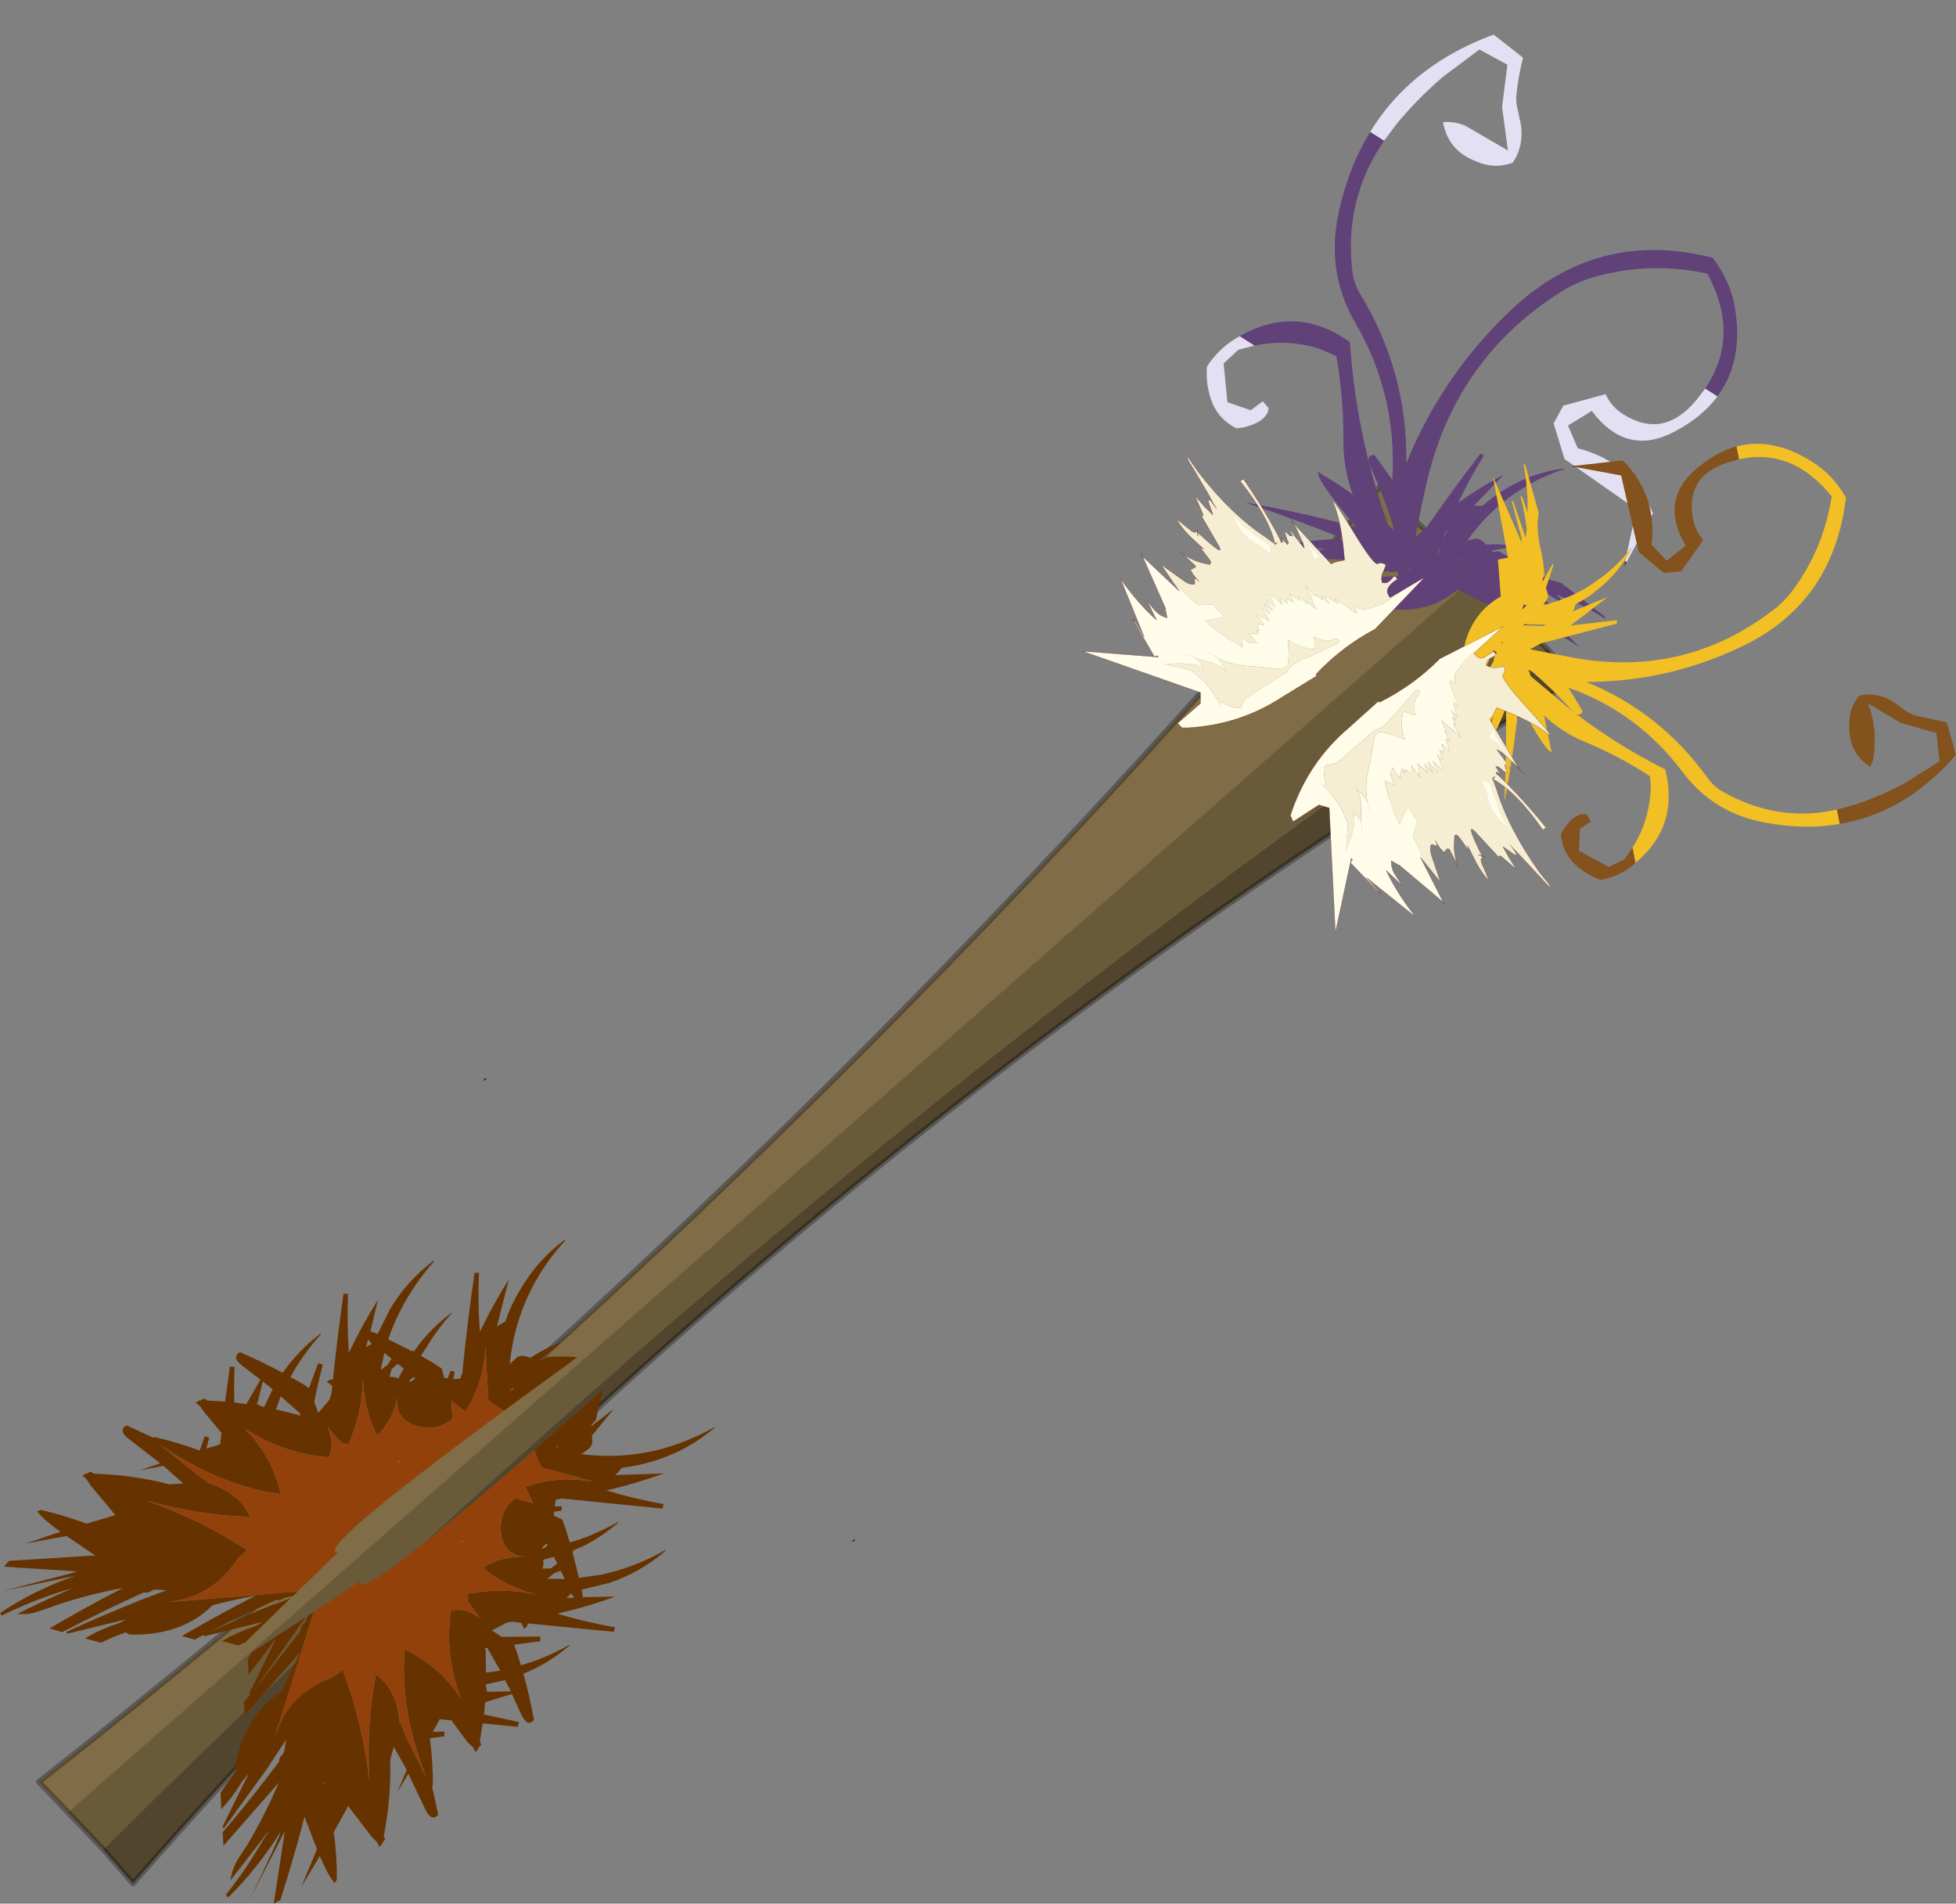 <?xml version="1.0"?>
<svg xmlns="http://www.w3.org/2000/svg" xmlns:xlink="http://www.w3.org/1999/xlink" width="350.15px" height="340.7px"><rect width="100%" height="100%" fill="#808080" stroke="none"/><g transform="matrix(1, 0, 0, 1, -114.65, 39)"><use xlink:href="#object-0" width="282.45" height="254.15" transform="matrix(1, 0, 0, 1, 114.65, 47.55)"/><use xlink:href="#object-1" width="87.5" height="104.45" transform="matrix(0.815, 0.516, -0.516, 0.815, 372.25, -39)"/><use xlink:href="#object-3" width="156.35" height="87.5" transform="matrix(1, 0, 0, 1, 308.45, 40.4)"/></g><defs><g transform="matrix(1, 0, 0, 1, -114.65, -47.55)" id="object-0"><path fill-rule="evenodd" fill="#695a3a" stroke="none" d="M378.45 64.3L391.7 77.2Q258.6 167.3 133.15 292L126.8 285.35L378.45 64.3"/><path fill-rule="evenodd" fill="#51452d" stroke="none" d="M391.7 77.2L396.6 82.65Q249.95 170.85 138.45 298.1L133.15 292Q258.6 167.3 391.7 77.2"/><path fill-rule="evenodd" fill="#806c46" stroke="none" d="M126.8 285.35L121.6 279.9Q252.85 177 361.75 48.05L378.45 64.3L126.8 285.35"/><path fill="none" stroke="#000000" stroke-opacity="0.302" stroke-width="1" stroke-linecap="round" stroke-linejoin="round" d="M378.45 64.3L391.7 77.2L396.6 82.65Q249.95 170.85 138.45 298.1L133.15 292L126.8 285.35L121.6 279.9Q252.85 177 361.75 48.05L378.45 64.3"/><path fill-rule="evenodd" fill="#463526" stroke="none" d="M201.3 154.55L201.25 154L201.85 154L201.3 154.55"/><path fill-rule="evenodd" fill="#663300" stroke="none" d="M167.9 245.85L167.1 246.65L165.85 246.9L165.6 246.95Q164.8 247.5 164.05 247.35Q158.05 250.1 152.1 253.1Q157.7 250.5 163.5 248.2L164.2 248L166.7 247L158.55 254.95L157.25 255.5L154.4 254.7Q156.95 253.2 160.05 252.15Q161 251.8 161.6 251.3L152.25 253.6L151.25 253.85L151.1 253.6L149.5 254.45L147.2 253.8Q153.65 250.05 160.35 246.6Q156.5 247.3 152.7 248.3Q147.3 253.75 137.85 253.55L137.15 253.15Q134.85 253.95 132.75 255L129.85 254.25Q132.4 252.7 135.5 251.65Q136.4 251.35 137.1 250.85L126.7 253.4L126.55 253.05Q132.65 250.25 138.9 247.75L139.6 247.45L144.5 245.6L142.55 245.5L142.15 245.55L141.95 245.6Q141.1 246.2 140.4 246Q133 249.35 125.8 253.1L123.5 252.45Q130 248.65 136.65 245.2Q130.7 246.3 124.65 248.3L123.75 248.65L121.8 249.3Q119.85 250.05 117.75 249.85Q121.6 247.9 125.6 246.15L127.2 245.45L127.9 245.15L127.35 245.35L125.9 245.75Q120.35 247.5 114.95 250.15L114.65 249.65L114.7 249.65Q120.9 245.55 127.9 243.1L127.95 243.05L128 243.05L115.2 245.75L127.85 242.45L128.45 242.25L115.35 241.4L116.25 240.35L130.55 239.45L131.3 239.4L131.7 239.4L131.5 239.25L131.3 239.1L130.9 238.85L126.55 235.9L119.25 237.25L125.45 235.15Q122.35 232.9 121.45 231.65L121.3 231.5L122 231.25Q126.15 232.2 130.15 233.7L135.15 232.2L135.3 232.15L130.9 226.9L130.2 225.85L130.15 225.75L129.4 225.1L130 224.75L130.3 224.7Q130.55 224.5 130.9 224.4L131.45 224.75Q138.35 224.95 145 226.65L147.45 226.5L143.9 223.35L143.4 223.45L139.6 224.15L143.35 222.9L137.8 218.6Q135.7 217.05 137.3 216.1L142.05 218.3L142.35 218.2Q146.45 219.15 150.4 220.6L151.3 218.05L152.1 218.3L151.6 220.25L154.05 219.5L154.3 217.45L151.25 213.8L150.45 212.65L149.7 212.05L150.35 211.65L150.6 211.65Q150.85 211.4 151.2 211.3L151.75 211.65L154.95 211.85L155.8 205.6L156.65 205.6Q156.5 208.85 156.6 212L158.75 212.3L161.25 207.95L161.3 207.95L158.1 205.5Q156 203.95 157.6 203Q161.45 204.65 165.25 206.7Q168.05 202.7 172 199.7L172.1 199.8L172.15 199.8L172.1 199.8Q168.8 203.45 166.65 207.45L169.05 208.8L169.95 209.45L171.6 205L172.45 205.2Q171.55 208.6 170.9 211.95L171.65 213.85L173.6 211.55L173.95 210.5L174.15 209.05L173.15 208.3L173.7 207.9L174.25 207.9Q175.05 200.15 176.15 192.55L176.95 192.55Q176.75 197.9 177.1 203.1Q179.45 198.2 182.3 193.65L180.95 199.35L181.05 199.3L182.25 199.75L184.4 195.45L184.4 195.4Q187.45 190.25 192.3 186.6L192.45 186.7L192.4 186.7Q188.7 190.9 186.35 195.5L185.7 196.8Q184.85 198.7 184.15 200.7L188.35 202.8L188.65 202.65L188.75 202.8L188.55 202.9L188.7 202.95L190 201.2Q192.35 198.3 195.4 196L195.55 196.05L195.5 196.05Q192.9 198.95 190.95 202.2L190 203.65L192.4 205.05L193.75 205.95L194.15 207.6L194.8 207.65L195.2 206.6L195.3 206.35L196.05 206.5L195.9 207.3L195.75 207.8L196.4 207.8L197 207.75L197.4 206.8Q198.3 197.7 199.6 188.8L200.4 188.8Q200.15 194.2 200.55 199.35Q202.9 194.5 205.75 189.95L203.6 198.45L204.05 198.1L205.1 197.5Q206.2 194.35 207.85 191.7Q210.9 186.5 215.7 182.9L215.85 182.95L215.85 183Q212.1 187.1 209.75 191.75Q206.6 198 205.9 205.15L206.1 204.95L207.35 203.8L208.1 203.65L208.6 203.7L209.6 204Q212 202.45 214.75 201.3L214.85 201.45L211.2 204.4L211.35 204.5L212.15 204.15L212.4 203.9Q215.25 203.65 218 203.9L204.85 213.5L202.05 211.55L201.55 201.8Q201.3 208.5 197.95 213.65L195.45 211.65L195.65 214.9Q192.6 217.55 188.5 215.95Q185.25 214.5 185.85 210.95Q185 215.15 182.2 217.9Q179.85 213.55 179.6 207.6Q179.55 213.7 177.05 219.55L175.7 219.15L173.25 216.4Q174.65 219.25 173.5 221.8Q165.95 221.35 158.5 216.75Q163.35 221.55 164.9 228.4Q154.2 227 143.4 219.65L150.7 225.5L150.7 225.45L151.2 225.8L151.6 226L151.8 226.15L151.9 226.25L151.8 226.35L151.75 226.35Q157.6 228.2 159.4 232.45Q151.05 232.35 140.75 229.55Q150.7 233 158.9 238.45L157.25 239.9Q152.8 246.9 144.55 247.75L167.9 245.85M180.55 200.75L180.15 202.15L180.6 201.85L181.2 201.5L180.55 200.75M184.4 207.4L184.6 207.45L185.2 207.45L186 207.7L186.9 205.9L185.85 205.1L185.75 205.15L184.75 206.05L184.4 207.4M184.7 204.2L184.75 204.15L183.45 203.15L182.8 206.2L184.05 205.25L184.7 204.2M185.1 204.45L185.05 204.6L185.2 204.55L185.1 204.45M188.05 208L187.9 208.2L188.15 208.3L188.7 207.95L188.95 207.7L188.7 207.45L188.05 208M206.45 209.35L205.85 209.95L206.55 209.65L206.45 209.35M161.7 208.25L160.65 212.45L160.75 212.35L161.65 212.75L161.95 212.8L163.45 209.65L161.7 208.25M167.95 214.2L168.25 214.45L168.4 214L164.9 210.9L164.05 213.25L166.9 213.95L167.95 214.2M138.3 237.4L138.75 237.05L138.2 237.4L138.3 237.4"/><path fill-rule="evenodd" fill="#93410b" stroke="none" d="M204.85 213.5Q170.4 238.9 175.15 238.85L167.9 245.85L144.55 247.75Q152.8 246.9 157.25 239.9L158.9 238.45Q150.7 233 140.75 229.55Q151.05 232.35 159.4 232.45Q157.6 228.2 151.75 226.35L151.8 226.35L151.9 226.25L151.8 226.15L151.6 226L151.2 225.8L150.7 225.45L150.7 225.5L143.4 219.65Q154.2 227 164.9 228.4Q163.35 221.55 158.5 216.75Q165.95 221.35 173.5 221.8Q174.65 219.25 173.25 216.4L175.7 219.15L177.05 219.55Q179.55 213.7 179.6 207.6Q179.85 213.55 182.2 217.9Q185 215.15 185.85 210.95Q185.25 214.5 188.5 215.95Q192.6 217.55 195.65 214.9L195.45 211.65L197.95 213.65Q201.3 208.5 201.55 201.8L202.05 211.55L204.85 213.5M201.5 207.5L201.55 207.5L201.45 207.4L201.5 207.5M175.5 220.75L175.45 220.8L175.5 220.75M186.2 222.6L186.15 222.4L185.95 222.6L185.95 222.8L186.2 222.6"/><path fill-rule="evenodd" fill="#463526" stroke="none" d="M267.05 236.8L267.6 236.9L267.7 236.4L267.05 236.8"/><path fill-rule="evenodd" fill="#663300" stroke="none" d="M170.8 249.5L169.8 250.1L169.25 251.25L169.15 251.45Q168.4 252.15 168.4 252.95L160.25 263.35L167.4 253.25L167.85 252.6L169.4 250.4L159.85 256.65L159 257.8L159.15 260.75L162.9 255.8Q163.4 254.95 164 254.4L159.8 263L159.25 264L159.55 264.15L158.3 265.6L158.45 267.95L168.4 256.7L165 263.8Q158.55 267.9 156.75 277.1Q156.6 277.45 156.95 277.85L154.15 281.8L154.25 284.8Q156.35 282.6 158 279.8L159.15 278.45L154.45 288L154.75 288.25L154.75 288.2L162.6 277.35L163 276.7L165.85 272.4L165.55 274.3L165.6 274.3L165.4 274.7L165.35 274.9Q164.6 275.5 164.6 276.3Q159.75 282.8 154.5 288.95L154.65 291.35L164.55 280.05Q162.15 285.7 158.95 291.15L158.4 291.95L157.3 293.65Q156.2 295.45 155.9 297.55L161.25 290.65L162.3 289.25L162.7 288.65L162.45 289.2L161.65 290.45Q158.75 295.55 155.05 300.15L155.5 300.6Q160.8 295.35 164.7 289.1L164.8 289L164.8 289.05Q164.85 289.55 159.35 300.95L165.35 289.3L165.65 288.7L163.65 301.7L164.85 301.05Q167.05 294.15 168.85 287.35L169.05 286.55L169.15 286.2L169.3 286.4L169.35 286.7L169.5 287.05L171.4 291.95L168.55 298.75L171.9 293.2Q173.45 296.75 174.45 297.9L174.6 298L174.95 297.4Q175 293.15 174.4 288.9L176.9 284.4L176.95 284.2L181.15 289.7L182.05 290.6L182.15 290.7L182.55 291.55L183.05 291L183.15 290.75L183.6 290.2L183.35 289.6Q184.7 282.85 184.5 275.95L185.15 273.65L187.45 277.75L187.25 278.25L185.75 281.8L187.75 278.45L190.75 284.75Q191.85 287.15 193.1 285.8L192 280.7L192.15 280.45Q192.15 276.25 191.6 272.1L194.2 271.75L194.2 270.9L192.15 270.95L193.35 268.7L195.45 268.9L198.3 272.75L199.35 273.75L199.75 274.6L200.25 274.05L200.3 273.8L200.8 273.25L200.55 272.65L201.05 269.45L207.35 270.05L207.55 269.2L201.3 267.85L201.5 265.65L206.25 264.2L206.3 264.2L207.95 267.8Q209.05 270.2 210.25 268.85Q209.5 264.7 208.35 260.55Q212.85 258.75 216.6 255.5L216.6 255.4L216.55 255.4Q212.3 257.8 207.9 259.05L207.1 256.45L206.7 255.35L211.35 254.75L211.4 253.9L204.45 253.95L202.7 252.8L205.4 251.4L206.5 251.25L207.95 251.45L208.5 252.55L209 252.05L209.15 251.55L224.55 253.05L224.75 252.25Q219.4 251.3 214.4 249.8Q219.7 248.6 224.8 246.75L218.9 246.85L219 246.85L218.8 245.5L223.5 244.35L223.55 244.35Q229.2 242.5 233.8 238.55L233.75 238.45L233.7 238.45Q228.85 241.2 223.85 242.45L222.45 242.8L218.3 243.4L217.15 238.85L217.35 238.6L217.25 238.55L217.1 238.65L217.1 238.55L219.1 237.7Q222.45 236 225.35 233.5L225.3 233.35L225.3 233.4Q221.85 235.3 218.35 236.55L216.65 237.05L215.85 234.45L215.3 232.95L213.8 232.25L213.85 231.55L214.95 231.4L215.2 231.35L215.2 230.55L214.45 230.6L213.95 230.6L214.05 230L214.15 229.4L215.2 229.2L233.25 231L233.45 230.2Q228.15 229.25 223.2 227.75Q228.4 226.55 233.5 224.7L224.75 225L225.2 224.6L225.95 223.7Q229.25 223.3 232.25 222.3Q237.95 220.45 242.55 216.55L242.5 216.4L242.5 216.45Q237.65 219.15 232.6 220.45Q225.8 222.15 218.7 221.25L218.95 221.1L220.3 220.1L220.6 219.5L220.7 218.95L220.6 217.95L224.3 213.45L224.25 213.35L220.5 216.25L220.5 216.1L221.05 215.4L221.3 215.2L222.55 209.75L210.3 220.5L211.6 223.65L220.95 226.2Q214.45 225 208.7 227.15L210.1 230.05L206.9 229.15Q203.75 231.55 204.4 235.9Q205.1 239.35 208.7 239.6Q204.4 239.45 201.1 241.6Q204.85 244.85 210.55 246.35Q204.6 245.1 198.35 246.25L198.45 247.65L200.55 250.65Q198.1 248.65 195.4 249.25Q194.15 256.7 197.1 264.95Q193.45 259.2 187.1 256.2Q186.15 266.9 190.95 279.1L186.8 270.7L186.9 270.65L186.65 270.1L186.55 269.75L186.45 269.45L186.4 269.35L186.25 269.4L186.2 269.45Q185.75 263.35 181.95 260.7Q180.25 268.85 180.75 279.5Q179.5 269.1 176 259.85L174.25 261.15Q166.45 264 163.8 271.9L170.8 249.5M217.45 246.95L216 247L216.45 246.65L216.85 246.15L217.45 246.95M211.8 241.75L211.85 241.5L211.95 240.95L211.9 240.15L213.8 239.65L214.4 240.85L214.3 240.9L213.25 241.7L211.8 241.75M214.85 241.7L214.7 241.7L214.8 241.6L214.85 241.7M215 242.15L215.05 242.15L215.75 243.6L212.65 243.55L213.85 242.55L215 242.15M212.05 238.1L211.75 238.15L211.75 237.9L212.25 237.45L212.55 237.25L212.7 237.55L212.05 238.1M214.7 219.85L214 220.25L214.45 219.65L214.7 219.85M206.1 263.7L201.8 263.8L201.85 263.8L201.65 262.75L201.65 262.45L205.05 261.7L206.1 263.7M201.6 256.35L201.45 256L201.9 255.95L204.2 260L201.65 260.35L201.6 257.4L201.6 256.35M172.5 280.2L173 279.85L172.55 280.3L172.5 280.2"/><path fill-rule="evenodd" fill="#93410b" stroke="none" d="M210.3 220.5Q178.05 248.55 179.15 243.95L170.8 249.5L163.8 271.9Q166.45 264 174.25 261.15L176 259.85Q179.5 269.1 180.75 279.5Q180.25 268.85 181.95 260.7Q185.75 263.35 186.2 269.45L186.25 269.4L186.4 269.35L186.45 269.45L186.55 269.75L186.65 270.1L186.9 270.65L186.8 270.7L190.95 279.1Q186.15 266.9 187.1 256.2Q193.45 259.2 197.1 264.95Q194.15 256.7 195.4 249.25Q198.1 248.65 200.55 250.65L198.45 247.65L198.35 246.25Q204.6 245.1 210.55 246.35Q204.85 244.85 201.1 241.6Q204.4 239.45 208.7 239.6Q205.1 239.35 204.4 235.9Q203.75 231.55 206.9 229.15L210.1 230.05L208.7 227.15Q214.45 225 220.95 226.2L211.6 223.65L210.3 220.5M215.5 225.1L215.45 225.05L215.5 225.1M196.85 247.5L196.8 247.55L196.85 247.5M197.4 236.7L197.55 236.8Q197.4 236.9 197.3 236.95L197.1 236.95L197.4 236.7"/></g><g transform="matrix(1, 0, 0, 1, 43, 74.25)" id="object-1"><use xlink:href="#object-2" width="87.5" height="104.45" transform="matrix(1, 0, 0, 1, -43, -74.25)"/></g><g transform="matrix(1, 0, 0, 1, 43, 74.25)" id="object-2"><path fill-rule="evenodd" fill="#604178" stroke="none" d="M37.25 10.25L29.4 9.65L28.75 9.85L43.2 13.25L26.05 13.25L26.05 15.5L18.45 16.35Q15.6 25.1 5.2 27.65L4.5 27.5L1 30.2L-1.75 30.2Q0.15 28.25 2.65 26.55L3.85 25.45Q-0.35 27.65 -4.7 30.2L-5.25 30.2Q-0.35 26.1 4.75 22.25L5.3 21.85L9.3 18.95Q8.95 18.45 9.1 17.7L8.8 17.8Q9.2 18.55 7.05 19.55L6.9 19.65Q6.3 20.35 5.6 20.4L-5.55 30.2L-7.75 30.2Q-2.9 25.25 2.15 20.6Q-4.1 23.55 -10 27.8Q-11.6 28.95 -13.5 29.25Q-9.75 25.9 -5.65 22.65Q-11.05 25.9 -15.9 30.2L-16.6 30.2Q-11.2 24 -4.35 19.65Q-14.15 21.45 -23.5 23.75Q-13.55 19.65 -3.65 16.6L-4.15 16.45Q-14.6 13.15 -15.15 11.7L-14.25 11.75Q-6.5 11.4 1.05 13.1L2 13.25L3.6 14.3L4.45 14.85Q-0.85 10.05 -7.4 5.75Q-9.4 4.4 -8 3.5Q-2.55 5.5 2.75 8.25L4 9Q4.45 10.95 5.4 12.8Q6 13.9 6.2 15.05L7.15 15.35L6.25 13.5L7.4 9.65Q7.75 1.25 8.5 -7Q8.55 -7.5 9.25 -7.25Q9.3 -2.2 9.9 2.65Q11.8 -1.95 14.25 -6.25L12.65 1.65L13.05 1.3L14 0.75Q14.9 -2.2 16.25 -4.75Q18.8 -9.65 23.05 -13.2L23.15 -13.1Q19.9 -9.15 18 -4.75Q15.4 1.1 15.1 7.7L15.25 7.5L16.4 6.4L17 6.25L17.5 6.25L18.4 6.45Q20.55 4.95 23.05 3.8L23.15 3.9L19.9 6.8L20.25 6.9L20.75 6.5L21 6.25L27 6L32.05 5.6L34 5L44.25 5.95L44.5 6.25Q39.3 6.25 34.4 7.35L37.7 7.8Q38 7.85 38.25 8.25Q34.7 7.95 31.2 8.15L29.5 8.7L37.25 9.95L37.25 10.25M10.85 8.55L11.75 12.65L11.9 12.45Q11 10.3 11 8L10.85 8.55M15.1 12.2L15.1 12.3Q15.5 11.95 15.9 11.8L15.65 11.2L15.1 12.1L15.1 12.2"/><path fill-rule="evenodd" fill="#463526" stroke="none" d="M23.05 -13.2L23.25 -13.25L23.15 -13.1L23.05 -13.2M23.05 3.8L23.25 3.75L23.15 3.9L23.05 3.8M37.25 9.95L37.5 10.25L37.25 10.25L37.25 9.95"/><path fill-rule="evenodd" fill="#604178" stroke="none" d="M-37.65 -46.75L-37.65 -43.75Q-37.15 -32.5 -29.85 -23.35Q-28.3 -21.35 -26.1 -20.3Q-11 -12.8 -2.15 1.6Q-5.25 -15.6 -1 -32.55Q4.4 -54.15 25.5 -61Q30.7 -59.1 34.2 -55.1Q40.6 -47.75 40 -39.75L37.3 -39.75Q37.65 -51.55 26.25 -58Q16 -54.25 8.85 -46.25Q6.7 -43.9 5.3 -41.05Q-5.05 -19.7 3.15 3.15Q6.8 13.3 11.25 23.25L5.1 17.5Q-0.65 16.45 -5.65 13.1Q-10.9 9.65 -14.2 4.4Q-18.4 -2.35 -23.75 -8.25L-27.35 -7.65Q-33.2 -6.05 -37.65 -1.75L-40.9 -1.75Q-35.1 -12.55 -23 -11.75Q-11.9 3.4 3 14.55L2.2 13.05Q0.95 10.65 -0.65 8.6L-2.75 5.5Q-10.4 -8.3 -24.3 -15.45Q-33.85 -20.5 -37.7 -31.15Q-40.6 -39.15 -40.7 -46.75L-37.65 -46.75"/><path fill-rule="evenodd" fill="#e4e0f3" stroke="none" d="M-37.65 -46.75L-40.7 -46.75Q-40.8 -53.2 -38.9 -59.35Q-36.5 -67.05 -31 -74.25L-24.1 -73.55Q-23.1 -70.45 -21.55 -67.25Q-20.85 -65.8 -19.65 -64.75L-17.7 -62.75Q-15.15 -59.65 -15.3 -56.05Q-17.5 -53.2 -21.1 -52.65Q-26.6 -51.5 -30.25 -55.5Q-28.7 -56.7 -26.5 -57.15L-17.25 -57.5L-22.5 -63.75L-25.85 -70.9L-31.75 -70.5L-34.7 -62.75L-34.9 -62.1Q-36.6 -56.5 -37.35 -50.6L-37.65 -46.75M-40.9 -1.75L-37.65 -1.75L-39.75 0.5L-40.7 4.1L-36.25 9.8L-31.8 8.75L-30.8 6.15L-29.2 6.65L-28.95 7.3Q-28.75 8.55 -29.5 9.9Q-30.5 11.7 -32.25 13Q-35.7 13.35 -38.45 11.5Q-41.35 9.4 -43 6.25Q-42.95 2.4 -41.35 -0.85L-40.9 -1.75M37.3 -39.75L40 -39.75Q39.65 -34.95 36.75 -29.95Q31.75 -21.2 21.75 -25L19.45 -20.35L23.25 -17.75Q33.15 -20.95 41.5 -15L42.2 -4.75L41.9 -4.75L38.5 -14L22.25 -14.75L17 -19.25L16.75 -23L22.25 -29Q24.25 -27.65 26.8 -27.6Q35.75 -27.5 37.05 -36.95L37.3 -39.75"/><path fill-rule="evenodd" fill="#463526" stroke="none" d="M42.2 -4.75L42.25 -3.75L41.9 -4.75L42.2 -4.75"/><path fill-rule="evenodd" fill="#996600" stroke="none" d="M42.2 -4.75L41.9 -4.75L42.2 -4.75"/></g><g transform="matrix(1, 0, 0, 1, -308.45, -40.4)" id="object-3"><path fill-rule="evenodd" fill="#f2bf24" stroke="none" d="M392.65 61.85L390.9 64.9L390.85 65.05L390.75 64.8L390.95 64.3L391.1 64.05Q391 61.35 390.35 58.9Q389.9 56.8 389.9 54.55L390.1 52.8L387.7 44.25Q387.6 44.1 387.4 44.1Q388.2 48.5 388.1 52.8L387.2 50.05L386.8 49.7Q387.6 52.65 387.95 55.65L387.75 57.2L385.55 50.8L385.3 50.85L387.05 57.4L387 58L381.9 46.25L384.6 60.8L382.8 61.15L383.3 67.75Q376.65 71.5 376.2 80.7Q376.2 81 376.5 81.3L374.85 84.65L375.25 87L377.5 82.7Q377.8 82.05 378.25 81.55L375.75 89.5L375.8 90L380.7 80.3L380.95 79.75L382.05 77.35L382.55 77.75L382.55 77.9L382.45 78.05Q382 78.65 382.05 79.25L375.95 90.1L375.85 90.25L376.2 92.1L382.45 82.25Q381.05 88 378.55 93.65Q377.85 95.2 377.9 96.85L382.05 89.15Q380.25 94.25 377.5 99.05L377.6 99.65Q381.8 94.1 384.25 87.6Q384.35 96.25 383.95 104.55Q385.65 95.65 386.55 86.9L386.6 86.55L386.8 87Q391.15 95.4 392.45 95.6L392.25 94.85L391.05 89.05Q394.25 92.05 398.2 93.7Q404.35 96.25 410 99.9Q410.25 101.55 410.1 103Q409.7 108.25 406.9 112.7L407.4 115.45Q415.3 108.9 412.75 98.7Q404.15 94.4 396.65 88.65Q397.6 89.3 397.95 88.25L395.45 84.15L395.35 84.05L395.5 84.1Q407.95 88.55 415.95 99.3Q421.55 106.65 430.8 108.25Q437.85 109.55 444 108.45L443.5 105.9L441.05 106.35Q431.85 107.6 423.25 102.8Q421.4 101.8 420.2 100.05Q411.7 88.35 398.6 83.05Q413.05 83.05 426.15 76.85Q442.85 69.05 445.1 50.05Q442.75 45.9 438.9 43.55Q431.9 39.2 425.5 40.9L425.95 43.2Q435.5 41.1 442.55 49.85Q441.1 59.1 435.75 66.4Q434.2 68.6 432.05 70.2Q416.35 82.25 396.5 78.75L388.55 77.2L390.5 76.15L403.9 72.65Q404.3 72.55 404 72L395.8 72.95L402.4 67.9Q399.25 69.1 396.2 70.45L396.4 70.05L396.7 69.15Q399 67.95 400.8 66.4Q404.4 63.5 406.65 59.35L406.5 59.3Q403.85 62.65 400.55 64.9Q396.3 68 391.05 69.25L390.9 69.3L391.05 69.1L391.75 67.95L391.75 67.45L391.65 67.05L391.4 66.25L392.8 61.9L392.65 61.85M390.85 73.05L387.4 72.9L387.5 72.7L391.3 72.8L390.85 73.05M383.7 75.9L383.7 76.1L383.3 76L383.7 75.9M387.95 69.35L387.3 69.95L387.2 70L387.15 70L387.4 69.2L387.95 69.35M396.45 88.55L388.65 82L388.45 81.25L388.1 80.9L388.6 81.05L388.85 81.15Q392.5 84.25 396 88.1L396.45 88.55"/><path fill-rule="evenodd" fill="#f1f876" stroke="none" d="M385.55 50.8L385.25 50.65L385.3 50.85L385.55 50.8"/><path fill-rule="evenodd" fill="#83521d" stroke="none" d="M406.9 112.7L405.45 114.8Q404 115.5 402.65 116.15L397.3 113.25L397.5 109.3L399.4 108.05L398.75 106.8L398.2 106.7Q397.15 106.7 396.15 107.55Q394.9 108.65 394.05 110.35Q394.35 113.3 396.3 115.4Q398.45 117.55 401.25 118.5Q404.4 117.85 406.8 116L407.4 115.45L406.9 112.7M444 108.45Q449.25 107.55 453.95 105.05Q459.85 101.8 464.8 96.1L463.15 90.3L457.65 89.1Q456.35 88.7 455.3 87.85L453.35 86.45Q450.45 84.8 447.5 85.5Q445.55 87.75 445.7 90.9Q445.6 95.8 449.45 98.25Q450.2 96.75 450.2 94.8Q450.55 90.8 449.05 86.9L454.95 90.4L461.3 92.2L461.85 97.25L456.05 100.9L455.55 101.2Q451.3 103.5 446.6 105.05L443.5 105.9L444 108.45M425.5 40.9Q421.65 41.95 418.05 45.15Q411.75 50.7 416.4 58.65L413 61.35L410.3 58.5Q411.35 49.6 405.15 43.4L396.7 44.35L396.75 44.6L404.85 46.1L408 59.8L412.5 63.55L415.6 63.25L419.55 57.65Q418.2 56.15 417.75 54Q416.25 46.35 423.7 43.85L425.95 43.2L425.5 40.9"/><path fill-rule="evenodd" fill="#463526" stroke="none" d="M396.7 44.35L395.9 44.45L396.75 44.6L396.7 44.35M406.65 59.35L406.6 59.2L406.5 59.3L406.65 59.35M392.8 61.9L392.8 61.75L392.65 61.85L392.8 61.9"/><path fill-rule="evenodd" fill="#996600" stroke="none" d="M396.7 44.35L396.75 44.6L396.7 44.35"/><path fill-rule="evenodd" fill="#f5eed3" stroke="none" d="M377.5 112.9L377.45 112.65L377.35 112.3L378.5 114.55Q379.45 116.65 381.15 118.6L380.75 117.5L380.05 115.9Q379.4 114.45 380.2 114.5L380 114.35L379.95 114.3Q378.7 113.75 379.65 114.1L379.95 114.2Q376.55 107.4 379.1 110.25L382.75 114.2L383.05 114.35Q383 114 383.45 114.3L386.1 116.6L384.75 114.45L383.7 112.55L383.95 112.7L385.25 113.6Q385.85 114.15 386.15 113.95L385.85 113.4L385.35 112.65L384.95 112.2L385.6 112.9L387 114.35L390.9 118.55Q391.85 119.65 392.5 119.95L390.25 117.15Q384.7 109.35 382.55 102.25L382 100.75L381.85 100.4L381.8 100.4L381.85 100.3L381.8 100.25L381.8 100.2L381.7 99.7L380.2 98.1L380.75 97.65L382.05 99.05L382.6 99.15L383 99.5L383.1 99.55L383 99.25L382.7 98.7L382.4 98.15Q382.45 98.1 382.5 98.2L382.8 98.2L383.3 98.55Q383.9 99.1 384.5 99.45L384.4 99.15L384.15 98.55L384.05 98.05L384.15 97.75L384.55 98.15L384.8 98.4L385 98.6L384.9 98.3L384.35 97.55L383.85 96.85L382.6 95.15L383.45 95.6L385.85 97.8L386.25 98.2L386.3 98.15L381.3 89.7L381.4 89.6L381.75 89.3L381.95 88.9L382.15 88.5L382.6 87.65L385.1 88.65Q389.55 90.55 391.55 92.2Q393.65 93.85 388.35 88.05Q383.1 82.3 383.7 81.7Q384.2 81.3 383.95 80.3L382.8 80.4Q382 80.75 380.65 80.05Q380.75 79.2 381.45 78.8L382.3 78.35Q382.65 78.15 382 77.6L380.2 78.75L379.85 78.8Q379.2 78.85 378.5 77.95L378.8 77.7L380.75 75.85L377.1 78.85L375.05 81.7L375.1 83.4L375.05 83.35Q374.6 83.2 374.4 82.65L374.1 83L374.5 84.2L375.2 86.2L375.75 87.55L374.85 86.55Q375 87.8 375.55 89.3L374.35 88L375.35 89.95Q374.9 89.35 374.6 89.4L375.15 90.5L375.4 90.85L375 90.45Q374.7 90.3 374.95 90.9L376.3 93.15L375.1 91.95L372.7 89.95L373.15 90.95Q374.1 92.55 373.25 91.7L373.2 91.65L374.2 93.85L373.45 93.15L374.1 95.4L372.8 94.15L373.05 95.75L372.35 95.2L372.85 96.95L371.9 96L373.05 98.9L371.1 97.15L371.25 97.45L372.05 99.35L370.3 97.3L370.35 97.45Q370.45 98.3 371.35 99.55L369.65 97.7L370.25 99.4L369.55 98.65L368.4 97.65L368.65 98.4Q368.45 99.15 368.9 100.25L367.35 97.95L367.35 98.55Q367.4 99.85 366.4 98.8L366.35 98.7Q366.05 98.75 366.15 99.25Q366.2 99.6 365.75 98.65L365.65 98.55Q365.3 99.45 365.25 100.35L363.95 98.35L363.55 99.7L364.25 101.5L362.5 100.7L363.35 103.95L364.4 106.9L365.2 108.45L366.7 105.35L368.35 107.95L367.6 110.7L369.95 115.7L372.5 118.85L370.95 114.25Q370.6 113.15 370.75 112.4Q370.8 111.95 371.5 112.3Q372.1 112.65 371.75 111.75L371.7 111.75L371.6 111.45L371.75 111.75L372.4 112.75L373.15 113.55L373.7 112.9L374.1 112.95L374.35 113.45L375.1 114.9L375.45 115.6Q374.9 113.7 374.95 112.15L375.05 110.5L375.4 110.4L375.8 110.75L377.35 112.9L377.5 112.9M382.05 99.05L380.75 97.65L380.2 98.1L381.7 99.7L382.3 100.1L381.95 100.3L381.85 100.4L381.8 100.4L381.85 100.3L381.85 100.4Q386.15 102.75 390.85 109.55L391.4 109.1Q387 103.65 382.7 99.6L382.5 99.55L382.25 99.2L382.05 99.05M385.1 109.4L383.4 108.1L383.25 107.95L382.55 107.05L382.35 106.85L382.25 106.6Q381.3 105.35 381.05 104.15L380.85 103.3L380.8 102.9L380.4 102.05Q379.9 101.3 380 100.8L380.1 100.75L380.65 100.8L381.3 101.1L381.7 102.05L381.85 102.7L381.9 102.85L382.4 104.1L382.75 105.1L382.85 105.45L383.2 106.35L383.4 106.8Q383.75 107.7 384.45 108.6L385.1 109.4M384.6 95.9L384.95 96.45L383.45 94.85L382.65 93.95L382.45 93.8Q381.75 93.55 381.2 92.9L381.1 92.85L381.55 92.45Q381.85 92.3 381.6 91.8L381.2 91.15L381.15 91L380.85 90.45Q381.4 91 381.55 91.45L381.8 91.8L383.25 94.1L384.6 95.9M382.25 99.2L382.5 99.55L382.7 99.6L382.25 99.2M381.8 100.4L381.85 100.4L381.8 100.4M366.05 93.25Q365.25 90.8 365.85 88.45Q365.9 88.25 366.1 88.35L367 88.65L367.95 89Q367.75 87.65 367.95 86.3L368.35 85.7L368.85 84.9L368.65 84.6Q368.35 84.3 367.95 84.7L364.25 88.9L363.55 89.7Q362.5 91.1 361.05 91.6L360.65 91.8L359.9 92.4L354.85 96.8L353.85 97.55L353.5 97.65L353.1 97.8L352.1 97.95Q351.8 98.05 351.8 98.45Q351.6 99.65 351.85 100.8L352 101.3L352.1 101.5Q351.8 101.75 351.5 101.5L351.5 101.55Q353.3 103.35 354.75 105.6L355.85 108.25L355.9 109.15L355.65 112.55L355.85 112.55Q356.7 110.65 357 108.75Q357.2 107.7 357 106.8L356.95 106.3L357.8 107.25L358.25 108.1L358.3 108.15L358.25 105L358.25 104.2Q358.1 103.2 357.55 102.4L357.35 102.15Q358.6 103.1 359.4 104.4L359.25 102.95Q359.1 101.2 359.45 99.45L360.05 96.8L360.6 93.6Q360.6 92.8 361.15 92.3Q361.4 92 361.85 92L363.6 92.4L366 93.3L366.05 93.25"/><path fill-rule="evenodd" fill="#fffdea" stroke="none" d="M369.95 115.7L367.6 110.7L368.35 107.95L366.7 105.35L365.2 108.45L364.4 106.9L363.35 103.95L362.5 100.7L364.25 101.5L363.55 99.7L363.95 98.35L365.25 100.35Q365.3 99.45 365.65 98.55L365.75 98.65Q366.2 99.6 366.15 99.25Q366.05 98.75 366.35 98.7L366.4 98.8Q367.4 99.85 367.35 98.55L367.35 97.95L368.9 100.25Q368.45 99.15 368.65 98.4L368.4 97.65L369.55 98.65L370.25 99.4L369.65 97.7L371.35 99.55Q370.45 98.3 370.35 97.45L370.3 97.3L372.05 99.35L371.25 97.45L371.1 97.15L373.05 98.9L371.9 96L372.85 96.95L372.35 95.2L373.05 95.75L372.8 94.15L374.1 95.4L373.45 93.15L374.2 93.85L373.2 91.65L373.25 91.7Q374.1 92.55 373.15 90.95L372.7 89.95L375.1 91.95L376.3 93.15L374.95 90.9Q374.7 90.3 375 90.45L375.4 90.85L375.15 90.5L374.6 89.4Q374.9 89.35 375.35 89.95L374.35 88L375.55 89.3Q375 87.8 374.85 86.55L375.75 87.55L375.2 86.2L374.5 84.2L374.1 83L374.4 82.65Q374.6 83.2 375.05 83.35L375.1 83.4L375.05 81.7L377.1 78.85L380.75 75.85L383.75 73.1L372.4 78.9Q367.7 83.65 361.6 86.7L361.4 86.5L361.35 86.55L361.6 86.7L361.35 86.55L355.95 91.4Q349.15 97.2 346 105.9L345.65 106.95L346.15 108.05L350.75 105.05L352.6 105.6L353.7 127.9L356.55 114.6L356.75 114.85L356.4 115.4L361.4 120.6L361.45 120.5L359.25 118.05L368.05 125.1Q364.8 121 362.8 116.8L365.65 119.45L364.95 118.4Q363.85 116.95 363.75 115.8L363.7 115.05L364.85 115.7L365.1 116L365.25 116.05L365.05 115.75L373 122.45L368.9 114.4L369.95 115.7M385.1 109.4L384.45 108.6Q383.75 107.7 383.4 106.8L383.2 106.35L382.85 105.45L382.75 105.1L382.4 104.1L381.9 102.85L381.85 102.7L381.7 102.05L381.3 101.1L380.65 100.8L380.1 100.75L380 100.8Q379.9 101.3 380.4 102.05L380.8 102.9L380.85 103.3L381.05 104.15Q381.3 105.35 382.25 106.6L382.35 106.85L382.55 107.05L383.25 107.95L383.4 108.1L385.1 109.4M384.6 95.9L383.25 94.1L381.8 91.8L381.55 91.45Q381.4 91 380.85 90.45L381.15 91L381.2 91.15L381.6 91.8Q381.85 92.3 381.55 92.45L381.1 92.85L381.2 92.9Q381.75 93.55 382.45 93.8L382.65 93.95L383.45 94.85L384.95 96.45L384.6 95.9M351.5 101.5Q351.8 101.75 352.1 101.5L352 101.3L351.85 100.8Q351.6 99.65 351.8 98.45Q351.8 98.05 352.1 97.95L353.1 97.8L353.5 97.65L353.85 97.55L354.85 96.8L359.9 92.4L360.65 91.8L361.05 91.6Q362.5 91.1 363.55 89.7L364.25 88.9L367.95 84.7Q368.35 84.3 368.65 84.6L368.85 84.9L368.35 85.7L367.95 86.3Q367.75 87.65 367.95 89L367 88.65L366.1 88.35Q365.9 88.25 365.85 88.45Q365.25 90.8 366.05 93.25L366 93.3L363.6 92.4L361.85 92Q361.4 92 361.15 92.3Q360.6 92.8 360.6 93.6L360.05 96.8L359.45 99.45Q359.1 101.2 359.25 102.95L359.4 104.4Q358.6 103.1 357.35 102.15L357.55 102.4Q358.1 103.2 358.25 104.2L358.25 105L358.3 108.15L358.25 108.1L357.8 107.25L356.95 106.3L357 106.8Q357.2 107.7 357 108.75Q356.7 110.65 355.85 112.55L355.65 113.35L355.65 112.55L355.9 109.15L355.85 108.25L354.75 105.6Q353.3 103.35 351.5 101.55L351.25 101.3L351.5 101.5L351.25 101.3L351.5 101.55L351.5 101.5M355.65 112.55L355.65 113.35L355.85 112.55L355.65 112.55M358.35 110.2Q358.65 109.3 358.3 108.15Q358.65 109.3 358.35 110.2M366.05 93.25L366.15 93.4L366 93.3L366.15 93.4L366.05 93.25M359.4 104.4L359.8 106L360.05 106.45L359.8 106L359.4 104.4"/><path fill="none" stroke="#660000" stroke-opacity="0.69" stroke-width="0.05" stroke-linecap="round" stroke-linejoin="round" d="M381.85 100.4L382 100.75L382.55 102.25Q384.7 109.35 390.25 117.15L392.5 119.95Q391.85 119.65 390.9 118.55L387 114.35L385.6 112.9L384.95 112.2L385.35 112.65L385.85 113.4L386.15 113.95Q385.85 114.15 385.25 113.6L383.95 112.7L383.7 112.55L384.75 114.45L386.1 116.6L383.45 114.3Q383 114 383.05 114.35L382.75 114.2L379.1 110.25Q376.55 107.4 379.95 114.2L379.65 114.1Q378.7 113.75 379.95 114.3L380 114.35L380.2 114.5Q379.4 114.45 380.05 115.9L380.75 117.5L381.15 118.6Q379.45 116.65 378.5 114.55L377.35 112.3L377.45 112.65L377.5 112.9L377.4 113.1L377.35 112.9L375.8 110.75L375.4 110.4L375.05 110.5L374.95 112.15Q374.9 113.7 375.45 115.6L375.1 114.9L374.35 113.45L374.1 112.95L373.7 112.9L373.15 113.55L372.4 112.75L371.75 111.75L371.6 111.45L371.7 111.75L371.75 111.75Q372.1 112.65 371.5 112.3Q370.8 111.95 370.75 112.4Q370.6 113.15 370.95 114.25L372.5 118.85L369.95 115.7L368.9 114.4L373 122.45L365.05 115.75L365.25 116.05L365.1 116L364.85 115.7L363.7 115.05L363.75 115.8Q363.85 116.95 364.95 118.4L365.65 119.45L362.8 116.8Q364.8 121 368.05 125.1L359.25 118.05L361.45 120.5L361.85 120.95L361.4 120.6L356.4 115.4L356.75 114.85L356.55 114.6L353.7 127.9L352.6 105.6L350.75 105.05L346.15 108.05L345.65 106.95L346 105.9Q349.15 97.2 355.95 91.4L361.35 86.55L361.4 86.5M380.75 75.85L378.8 77.7L378.5 77.95Q379.2 78.85 379.85 78.8L380.2 78.75L382 77.6Q382.65 78.15 382.3 78.35L381.45 78.8Q380.75 79.2 380.65 80.05Q382 80.75 382.8 80.4L383.95 80.3Q384.2 81.3 383.7 81.7Q383.1 82.3 388.35 88.05Q393.65 93.85 391.55 92.2Q389.55 90.55 385.1 88.65L382.6 87.65L382.15 88.5L381.95 88.9L381.75 89.3L381.4 89.6L381.3 89.7L386.3 98.15L386.8 98.8L386.25 98.2L385.85 97.8L383.45 95.6L382.6 95.15L383.85 96.85L384.35 97.55L384.9 98.3L385 98.6L384.8 98.4L384.55 98.15L384.15 97.75L384.05 98.05L384.15 98.55L384.4 99.15L384.5 99.45Q383.9 99.1 383.3 98.55L382.8 98.2L382.5 98.2Q382.45 98.1 382.4 98.15L382.7 98.7L383 99.25L383.1 99.55L383.15 99.65L383 99.5L382.6 99.15L382.05 99.05L382.25 99.2L382.5 99.55L382.7 99.6Q387 103.65 391.4 109.1L390.85 109.55Q386.15 102.75 381.85 100.4L381.8 100.4L381.85 100.3L381.8 100.25L381.8 100.2L381.7 99.7L382.3 100.1L381.95 100.3L381.9 100.3L381.8 100.25M382.7 99.6L382.6 99.3L382.6 99.15M386.8 98.8L387.5 99.55M382.25 99.2L382.7 99.6M381.85 100.3L381.85 100.4L381.8 100.4M381.85 100.3L381.95 100.3L381.85 100.4M361.6 86.7L361.35 86.55M373 122.45L373 122.5L373.4 122.9L373 122.45M361.6 86.7Q367.7 83.65 372.4 78.9L383.75 73.1L380.75 75.85M375.45 115.6L375.6 116.4M379.95 114.3L379.95 114.2Q380.7 114.55 380.3 114.45L380.2 114.5"/><path fill="none" stroke="#f5eed3" stroke-width="1" stroke-linecap="round" stroke-linejoin="round" d="M382.05 99.05L380.75 97.65L380.2 98.1L381.7 99.7"/><path fill="none" stroke="#fffdea" stroke-width="0.05" stroke-linecap="round" stroke-linejoin="round" d="M385.1 109.4L383.4 108.1L383.25 107.95L382.55 107.05L382.35 106.85L382.25 106.6Q381.3 105.35 381.05 104.15L380.85 103.3L380.8 102.9L380.4 102.05Q379.9 101.3 380 100.8L380.1 100.75L380.65 100.8L381.3 101.1L381.7 102.05L381.85 102.7L381.9 102.85L382.4 104.1L382.75 105.1L382.85 105.45L383.2 106.35L383.4 106.8Q383.75 107.7 384.45 108.6L385.1 109.4M384.6 95.9L384.95 96.45L383.45 94.85L382.65 93.95L382.45 93.8Q381.75 93.55 381.2 92.9L381.1 92.85L381.55 92.45Q381.85 92.3 381.6 91.8L381.2 91.15L381.15 91L380.85 90.45Q381.4 91 381.55 91.45L381.8 91.8L383.25 94.1L384.6 95.9"/><path fill="none" stroke="#d9cebf" stroke-width="0.05" stroke-linecap="round" stroke-linejoin="round" d="M351.5 101.5L351.25 101.3L351.5 101.55M355.65 112.55L355.65 113.35L355.85 112.55M358.25 108.1L358.3 108.15Q358.65 109.3 358.35 110.2M366 93.3L366.15 93.4L366.05 93.25M360.05 106.45L359.8 106L359.4 104.4"/><path fill-rule="evenodd" fill="#f5eed3" stroke="none" d="M329.65 59L329.85 59.15L330.15 59.3L328.35 57.6Q326.6 56.1 325.2 53.85L326.15 54.6L327.5 55.7Q328.7 56.75 328.9 55.95L328.95 56.2L328.95 56.25Q329.15 57.55 329.1 56.55L329.05 56.3Q334.6 61.45 332.55 58.2L329.85 53.55L329.85 53.25Q330.15 53.45 329.95 52.9L328.55 49.7L330.2 51.6L331.75 53.15L331.7 52.85L331.15 51.35Q330.85 50.6 331.1 50.4L331.5 50.8L332.05 51.55L332.45 52.05L331.95 51.3L330.95 49.4L328.05 44.5Q327.2 43.3 327.1 42.55L329.2 45.55Q335.05 53.1 341.3 57.2L342.55 58.1L342.9 58.35L342.9 58.45L343 58.4L343 58.45L343.1 58.5L343.5 58.65L344.6 60.55L345.2 60.2L344.25 58.55L344.3 58.05L344.05 57.45L344.1 57.45L344.3 57.65L344.75 58.05L345.15 58.5L345.2 58.4L345.3 58.1L345.05 57.55L344.6 56.1L344.85 56.25L345.35 56.7Q345.5 56.95 345.75 56.9L346.05 56.95L345.8 56.4L345.7 56.1L345.55 55.85L345.8 56L346.3 56.8L346.85 57.5L348.15 59.15L347.9 58.2L346.55 55.25L346.25 54.8L346.3 54.75L352.95 61.95L353.1 61.85L353.5 61.65L353.95 61.55L354.35 61.45L355.35 61.25L355.1 58.6Q354.5 53.8 353.5 51.4Q352.5 48.95 356.6 55.65Q360.6 62.3 361.3 61.9Q361.85 61.55 362.75 62.1L362.35 63.15Q361.8 63.9 362.05 65.3Q362.95 65.45 363.45 64.95L364.15 64.2Q364.45 63.95 364.8 64.7Q363.8 65.2 363.2 66.1L363.05 66.45Q362.8 67.1 363.5 67.95L363.85 67.75L366.15 66.4L362.2 69.05L358.85 70.2L357.25 69.65L357.25 69.8Q357.3 70.25 357.75 70.6L357.35 70.75Q356.95 70.6 356.35 70.05Q355.05 69 354.55 68.85L353.5 67.9L354.2 69.05L351.75 67.55L352.65 69.1L351.05 67.6Q351.55 68.2 351.4 68.45L350.5 67.6L350.2 67.3L350.5 67.75L350 67.7L348.25 65.75L349.1 67.3L350.3 70.15L349.5 69.4Q348.2 68.1 348.85 69.1L348.8 69.15L346.95 67.6L347.4 68.55L345.5 67.25L346.3 68.85L344.85 68.1L345.15 69L343.65 68L344.25 69.2L341.8 67.25L342.95 69.65L342.7 69.4Q341.65 68.7 341.15 68.05L342.55 70.35L342.45 70.25Q341.65 69.95 340.7 68.7L342 70.9L340.55 69.85L341.1 70.75Q342.05 72.25 341.65 72.1Q341.3 71.7 341 71.65Q340.25 71.6 339.35 70.85L341.05 72.95L340.5 72.8Q339.3 72.35 340 73.6L340.1 73.75Q339.95 74.05 339.5 73.75L340 74.3L340.05 74.45L338.2 74.3L339.7 76.15L338.35 76.1L336.8 74.95L337.1 76.85L334.2 75.15L331.65 73.25L330.45 72.1L333.8 71.45L331.75 69.2L328.95 69.15L324.85 65.5L322.5 62.05L326.5 64.9Q327.4 65.6 328.25 65.6Q328.65 65.65 328.5 64.95Q328.3 64.25 329.05 64.8L329.05 64.85L329.35 65.05L329.05 64.8L328.3 63.9L327.75 62.95L328.55 62.6L328.7 62.3L328.2 61.85L327.05 60.75L326.45 60.2Q328.15 61.3 329.65 61.7L331.2 62.05L331.45 61.7L331.25 61.25L329.6 59.1L329.65 59M344.25 58.55L345.2 60.2L344.6 60.55L343.5 58.65L343.25 58.05L343 58.3Q343 58.05 342.9 58.4L342.9 58.45L343 58.4L342.9 58.4L342.9 58.45L342.9 58.35Q341.8 53.55 336.65 47.1L337.25 46.75Q341.2 52.5 343.9 57.75L343.9 58L344.15 58.3L344.25 58.55M335.15 52.7L335.95 54.7L336.05 54.9L336.65 55.8L336.8 56.05L337.05 56.25Q338 57.45 339.1 58.1L339.8 58.5L340.2 58.7L340.9 59.3L341.95 60.05L342.05 60L342.15 59.4L342 58.65L341.25 58.1L340.65 57.75L340.5 57.6L339.5 56.85L338.65 56.15L338.35 55.95L337.5 55.4L337.2 55.1L335.75 53.6L335.15 52.7M347.95 57.05L347.55 56.6L348.7 58.45L349.3 59.5L349.35 59.65L349.85 61.1L349.9 61.2L350.4 60.9Q350.65 60.7 351.1 61.1L351.55 61.65L351.65 61.75L352.1 62.2L351.4 61.2L351.1 60.85L349.3 58.85L347.95 57.05M344.15 58.3L343.9 58L343.9 57.75L344.15 58.3M342.9 58.4L342.9 58.35L342.9 58.4M345.3 75.55Q347.35 77 349.8 77.2L349.95 76.9L349.95 75.95L349.85 74.95Q351.1 75.55 352.4 75.7L353.15 75.55Q353.55 75.35 354.05 75.3L354.3 75.5Q354.5 75.9 353.95 76.2L348.9 78.6L347.9 78.95Q346.35 79.65 345.35 80.8L345.05 81.2L344.35 81.7L338.65 85.35L337.65 86.05L337.4 86.3L337.15 86.7L336.8 87.65L336.2 87.75Q335 87.6 333.95 87L333.55 86.75L333.35 86.6Q333 86.75 333.15 87.15Q331.85 84.85 330.15 82.95L327.95 81.05L327.05 80.75L323.8 80.05L323.85 79.85Q325.85 79.6 327.8 79.85Q328.85 79.95 329.7 80.35L330.1 80.55L329.45 79.55L328.75 78.85L328.7 78.75L331.75 79.7L332.5 80Q333.35 80.35 334.05 81.15L334.25 81.4Q333.65 79.9 332.65 78.75L334 79.35Q335.6 79.95 337.35 80.15L340.15 80.35L343.35 80.7L344.75 80.55L345.2 79.95L345.35 78.2L345.2 75.6L345.3 75.55"/><path fill-rule="evenodd" fill="#fffdea" stroke="none" d="M324.85 65.5L328.95 69.15L331.75 69.2L333.8 71.45L330.45 72.1L331.65 73.25L334.2 75.15L337.1 76.85L336.8 74.95L338.35 76.1L339.7 76.15L338.2 74.3L340.05 74.45L340 74.3L339.5 73.75Q339.95 74.05 340.1 73.75L340 73.6Q339.3 72.35 340.5 72.8L341.05 72.95L339.35 70.85Q340.25 71.6 341 71.65Q341.3 71.7 341.65 72.1Q342.05 72.25 341.1 70.75L340.55 69.85L342 70.9L340.7 68.7Q341.65 69.95 342.45 70.25L342.55 70.35L341.15 68.05Q341.65 68.7 342.7 69.4L342.95 69.65L341.8 67.25L344.25 69.2L343.65 68L345.15 69L344.85 68.1L346.3 68.85L345.5 67.25L347.4 68.55L346.95 67.6L348.8 69.15L348.85 69.1Q348.2 68.1 349.5 69.4L350.3 70.15L349.1 67.3L348.25 65.75L350 67.7L350.5 67.75L350.2 67.3L350.5 67.6L351.4 68.45Q351.55 68.2 351.05 67.6L352.65 69.1L351.75 67.55L354.2 69.05L353.5 67.9L354.55 68.85Q355.05 69 356.35 70.05Q356.95 70.6 357.35 70.75L357.75 70.6Q357.3 70.25 357.25 69.8L357.25 69.65L358.85 70.2L362.2 69.05L366.15 66.4L369.65 64.35L360.8 73.6Q354.9 76.7 350.2 81.7L350.35 81.95L350.3 82L350.2 81.7L350.3 82L344.1 85.8Q336.6 90.7 327.35 91.25L326.25 91.25L325.45 90.45L329.55 86.9L329.55 84.95L308.45 77.55L322 78.6L321.9 78.35L321.3 78.5L317.65 72.2L317.8 72.2L319.5 75.05L315.25 64.6Q318.25 68.9 321.7 72L320 68.5L320.75 69.5Q321.85 70.95 322.9 71.35L323.6 71.6L323.35 70.35L323.15 70L323.1 69.8L323.4 70.1L319.2 60.6L325.75 66.8L324.85 65.5M335.15 52.7L335.75 53.6L337.2 55.1L337.5 55.4L338.35 55.95L338.65 56.15L339.5 56.85L340.5 57.6L340.65 57.75L341.25 58.1L342 58.65L342.15 59.4L342.05 60L341.95 60.05L340.9 59.3L340.2 58.7L339.8 58.5L339.1 58.1Q338 57.45 337.05 56.25L336.8 56.05L336.65 55.8L336.05 54.9L335.95 54.7L335.15 52.7M347.95 57.05L349.3 58.85L351.1 60.85L351.4 61.2L352.1 62.2L351.65 61.75L351.55 61.65L351.1 61.1Q350.65 60.7 350.4 60.9L349.9 61.2L349.85 61.1L349.35 59.65L349.3 59.5L348.7 58.45L347.55 56.6L347.95 57.05M333.15 87.15Q333 86.75 333.35 86.6L333.55 86.75L333.95 87Q335 87.6 336.2 87.75L336.8 87.65L337.15 86.7L337.4 86.3L337.65 86.05L338.65 85.35L344.35 81.7L345.05 81.2L345.35 80.8Q346.35 79.65 347.9 78.95L348.9 78.6L353.95 76.2Q354.5 75.9 354.3 75.5L354.05 75.3Q353.55 75.35 353.15 75.55L352.4 75.7Q351.1 75.55 349.85 74.95L349.95 75.95L349.95 76.9L349.8 77.2Q347.35 77 345.3 75.55L345.15 75.4L345.2 75.6L345.15 75.4L345.3 75.55L345.2 75.6L345.35 78.2L345.2 79.95L344.75 80.55L343.35 80.7L340.15 80.35L337.35 80.15Q335.6 79.95 334 79.35L332.65 78.75Q333.65 79.9 334.25 81.4L334.05 81.15Q333.35 80.35 332.5 80L331.75 79.7L328.7 78.75L328.75 78.85L329.45 79.55L330.1 80.55L329.7 80.35Q328.85 79.95 327.8 79.85Q325.85 79.6 323.85 79.85L323 79.8L323.8 80.05L327.05 80.75L327.95 81.05L330.15 82.95Q331.85 84.85 333.15 87.15L333.35 87.5L333.15 87.15L333.35 87.5L333.15 87.15M323.8 80.05L323 79.8L323.85 79.85L323.8 80.05M326.8 78.1Q327.8 78.1 328.7 78.75Q327.8 78.1 326.8 78.1M332.65 78.75L331.25 77.95L330.85 77.65L331.25 77.95L332.65 78.75"/><path fill="none" stroke="#660000" stroke-opacity="0.69" stroke-width="0.05" stroke-linecap="round" stroke-linejoin="round" d="M342.9 58.35L342.55 58.1L341.3 57.2Q335.05 53.1 329.2 45.55L327.1 42.55Q327.2 43.3 328.05 44.5L330.95 49.4L331.95 51.3L332.45 52.05L332.05 51.55L331.5 50.8L331.1 50.4Q330.85 50.6 331.15 51.35L331.7 52.85L331.75 53.15L330.2 51.6L328.55 49.7L329.95 52.9Q330.15 53.45 329.85 53.25L329.85 53.55L332.55 58.2Q334.6 61.45 329.05 56.3L329.1 56.55Q329.15 57.55 328.95 56.25L328.95 56.2L328.9 55.95Q328.7 56.75 327.5 55.7L326.15 54.6L325.2 53.85Q326.6 56.1 328.35 57.6L330.15 59.3L329.85 59.15L329.65 59L329.45 59L329.6 59.1L331.25 61.25L331.45 61.7L331.2 62.05L329.65 61.7Q328.15 61.3 326.45 60.2L327.05 60.75L328.2 61.85L328.7 62.3L328.55 62.6L327.75 62.95L328.3 63.9L329.05 64.8L329.35 65.05L329.05 64.85L329.05 64.8Q328.3 64.25 328.5 64.95Q328.65 65.65 328.25 65.6Q327.4 65.6 326.5 64.9L322.5 62.05L324.85 65.5L325.75 66.8L319.2 60.6L323.4 70.1L323.1 69.8L323.15 70L323.35 70.35L323.6 71.6L322.9 71.35Q321.85 70.95 320.75 69.5L320 68.5L321.7 72Q318.25 68.9 315.25 64.6L319.5 75.05L317.8 72.2L317.45 71.7L317.65 72.2L321.3 78.5L321.9 78.35L322 78.6L308.45 77.55L329.55 84.95L329.55 86.9L325.45 90.45L326.25 91.25L327.35 91.25Q336.6 90.7 344.1 85.8L350.3 82L350.35 81.95M366.15 66.4L363.85 67.75L363.5 67.95Q362.8 67.1 363.05 66.45L363.2 66.1Q363.8 65.2 364.8 64.7Q364.45 63.95 364.15 64.2L363.45 64.95Q362.95 65.45 362.05 65.3Q361.8 63.9 362.35 63.15L362.75 62.1Q361.85 61.55 361.3 61.9Q360.6 62.3 356.6 55.65Q352.5 48.95 353.5 51.4Q354.5 53.8 355.1 58.6L355.35 61.25L354.35 61.45L353.95 61.55L353.5 61.65L353.1 61.85L352.95 61.95L346.3 54.75L345.85 54.1L346.25 54.8L346.55 55.25L347.9 58.2L348.15 59.15L346.85 57.5L346.3 56.8L345.8 56L345.55 55.85L345.7 56.1L345.8 56.4L346.05 56.95L345.75 56.9Q345.5 56.95 345.35 56.7L344.85 56.25L344.6 56.1L345.05 57.55L345.3 58.1L345.2 58.4L345.15 58.5L344.75 58.05L344.3 57.65L344.1 57.45L343.95 57.3L344.05 57.45L344.3 58.05L344.25 58.55L344.15 58.3L343.9 58L343.9 57.75Q341.2 52.5 337.25 46.75L336.65 47.1Q341.8 53.55 342.9 58.35L342.9 58.45L343 58.4L343 58.45L343.1 58.5L343.5 58.65L343.25 58.05L343 58.3L343 58.4L342.9 58.4L342.9 58.45M343.9 57.75L344.15 57.95L344.3 58.05M345.85 54.1L345.3 53.2M344.15 58.3L343.9 57.75M343 58.3Q343 58.05 342.9 58.4L342.9 58.35M343 58.3L343.05 58.4L343 58.45M350.2 81.7L350.3 82M319.2 60.6L319.2 60.55L318.9 60.05L319.2 60.6M350.2 81.7Q354.9 76.7 360.8 73.6L369.65 64.35L366.15 66.4M326.45 60.2L325.7 59.85M328.95 56.25L329.05 56.3L328.95 55.85L328.9 55.95"/><path fill="none" stroke="#f5eed3" stroke-width="1" stroke-linecap="round" stroke-linejoin="round" d="M344.25 58.55L345.2 60.2L344.6 60.55L343.5 58.65"/><path fill="none" stroke="#fffdea" stroke-width="0.05" stroke-linecap="round" stroke-linejoin="round" d="M335.15 52.7L335.95 54.7L336.05 54.9L336.65 55.8L336.8 56.05L337.05 56.25Q338 57.45 339.1 58.1L339.8 58.5L340.2 58.7L340.9 59.3L341.95 60.05L342.05 60L342.15 59.4L342 58.65L341.25 58.1L340.65 57.75L340.5 57.6L339.5 56.85L338.65 56.15L338.35 55.95L337.5 55.4L337.2 55.1L335.75 53.6L335.15 52.7M347.95 57.05L347.55 56.6L348.7 58.45L349.3 59.5L349.35 59.65L349.85 61.1L349.9 61.2L350.4 60.9Q350.65 60.7 351.1 61.1L351.55 61.65L351.65 61.75L352.1 62.2L351.4 61.2L351.1 60.85L349.3 58.85L347.95 57.05"/><path fill="none" stroke="#d9cebf" stroke-width="0.05" stroke-linecap="round" stroke-linejoin="round" d="M333.15 87.15L333.35 87.5L333.15 87.15M323.8 80.05L323 79.8L323.85 79.85M328.75 78.85L328.7 78.75Q327.8 78.1 326.8 78.1M345.2 75.6L345.15 75.4L345.3 75.55M330.85 77.65L331.25 77.95L332.65 78.75"/></g></defs></svg>
